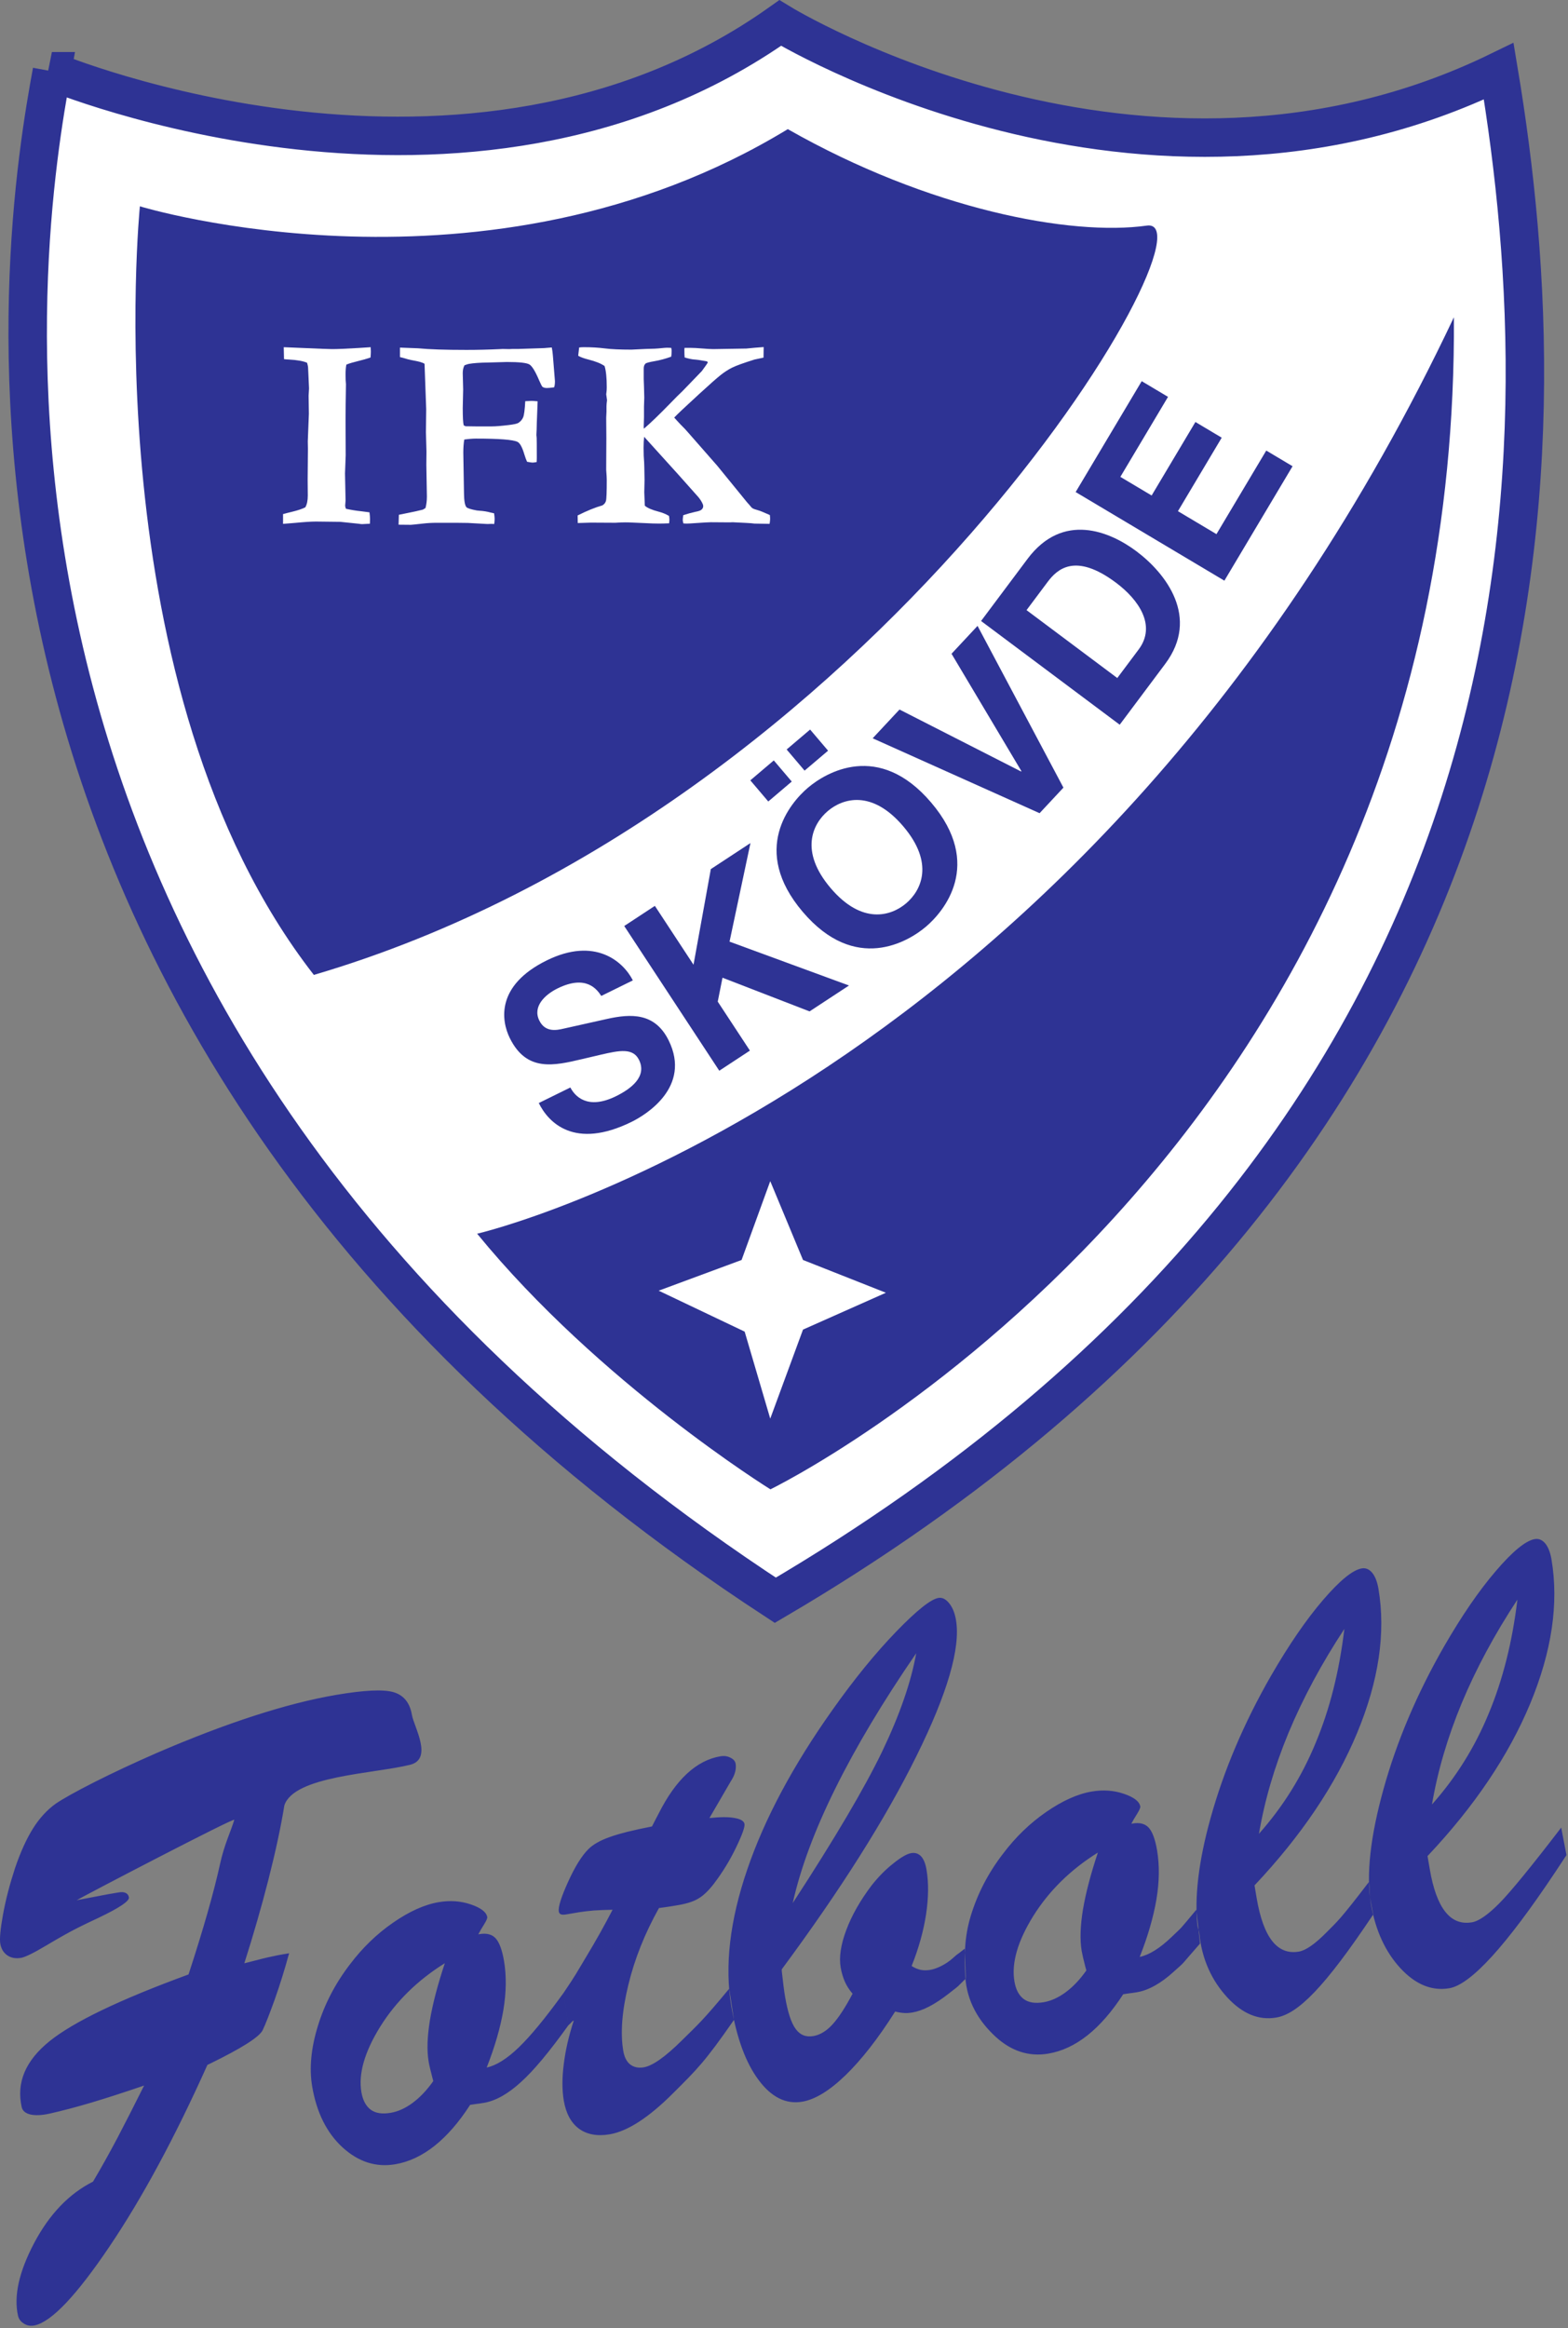 <?xml version="1.0" encoding="UTF-8" standalone="no"?>
<svg height="283.897pt" viewBox="0 0 191.25 283.897" width="191.25pt" xmlns="http://www.w3.org/2000/svg" xmlns:xlink="http://www.w3.org/1999/xlink">
   <rect x="0" y="0" width="191.25" height="283.897" fill="#808080" stroke="none"/>
   <clipPath id="a">
      <path d="m0 0h408.262v474h-408.262zm0 0"/>
   </clipPath>
   <clipPath id="b">
      <path d="m0 401h408.262v205.031h-408.262zm0 0"/>
   </clipPath>
   <g transform="matrix(.468 0 0 .468 0 -0)">
      <path d="m13.527 18.57c0 0 108.281 45.242 189.809-12.57 0 0 94.273 57.812 187.266 12.57 16.566 99.289 19.109 276.504-188.539 398.41-230.578-150.809-196.184-356.938-188.535-398.41" fill="#fff"/>
      <g clip-path="url(#a)" fill="none" stroke="#2e3394" stroke-width="100.197">
         <path d="m135.273 5874.597c0 0 1082.812-452.422 1898.086 125.703 0 0 942.734-578.125 1872.656-125.703 165.664-992.891 191.094-2765.039-1885.391-3984.102-2305.781 1508.086-1961.836 3569.375-1885.352 3984.102zm0 0" transform="matrix(.1 0 0 -.1 0 606.03)"/>
      </g>
      <path d="m36.457 53.762c0 0 90.449 27.648 168.855-20.113 36.762 20.922 73.77 27.926 93.57 25.137 19.797-2.789-70.035 152-217.086 195.246-57.969-74.457-45.34-200.27-45.34-200.27" fill="#2e3394"/>
      <path d="m124.355 321.469c0 0 158.938-36.629 254.562-238.801 1.367 218.344-178.129 305.406-178.129 305.406 0 0-44.582-27.645-76.434-66.605" fill="#2e3394"/>
      <path d="m148.645 283.367c1.168 2.227 4.418 5.949 11.906 2.266 4.055-1.996 8.098-5.176 5.988-9.461-1.555-3.156-5.059-2.484-9.898-1.363l-4.902 1.152c-7.375 1.738-14.5 3.422-18.883-5.484-2.219-4.512-3.676-13.672 9.637-20.223 12.57-6.188 19.941.273 22.441 5.207l-8.23 4.051c-1.117-1.695-3.91-5.641-11.398-1.957-3.254 1.602-6.559 4.699-4.754 8.363 1.555 3.156 4.516 2.543 6.426 2.094l11.191-2.5c6.266-1.402 12.52-1.676 16.102 5.594 5.996 12.18-6.051 19.438-9.652 21.211-14.969 7.367-21.73.121-24.203-4.898z" fill="#2e3394"/>
      <path d="m195.441 273.754l-7.984 5.246-24.77-37.711 7.984-5.246 10.074 15.336 4.512-24.918 10.328-6.785-5.453 25.688 31.129 11.43-10.273 6.746-22.688-8.777-1.242 6.23z" fill="#2e3394"/>
      <path d="m236.16 235.379c3.93-3.34 7.43-10.438-.75-20.062-8.18-9.625-15.75-7.316-19.68-3.973-3.93 3.34-7.43 10.434.75 20.059 8.18 9.625 15.746 7.316 19.68 3.977zm-20.348-39.773l-6.117 5.195-4.68-5.508 6.117-5.195zm-5.25 9.656c4.609-3.918 18.414-12.266 32.129 3.871 13.711 16.137 3.246 28.41-1.363 32.328-4.613 3.918-18.414 12.266-32.129-3.871-13.715-16.137-3.25-28.41 1.363-32.328zm-4.215-1.613l-6.117 5.195-4.68-5.508 6.117-5.195z" fill="#2e3394"/>
      <path d="m247.988 170.352l6.781-7.266 22.383 42.148-6.215 6.66-43.504-19.516 6.996-7.496 31.688 16.152.086-.094-18.215-30.59" fill="#2e3394"/>
      <path d="m291.188 176.672l5.574-7.445c4.652-6.223.027-12.945-5.906-17.387-10.672-7.98-15.379-3.469-17.824-.203l-5.496 7.344zm-35.5-14.859l12.098-16.172c9.234-12.344 21.512-7.141 28.355-2.02 7.75 5.797 16.59 17.266 7.547 29.355l-11.867 15.863z" fill="#2e3394"/>
      <path d="m304.41 103.41l-12.422 20.848 8.152 4.855 11.41-19.152 6.855 4.086-11.41 19.152 10.039 5.98 12.98-21.777 6.855 4.086-17.77 29.82-38.762-23.094 17.215-28.891z" fill="#2e3394"/>
      <path d="m73.77 136.5v-2.543c.473-.141 1.258-.34 2.348-.602 1.543-.375 2.695-.762 3.453-1.164.43-.73.645-1.742.645-3.039l-.035-4.168.07-8.055-.035-1.906c.191-4.664.285-7.066.285-7.207l-.07-4.699.109-1.906-.18-4.027-.074-1.523c-.023-.234-.105-.609-.25-1.129-.977-.445-2.566-.73-4.762-.848-.523-.023-.941-.059-1.254-.105l-.07-3.109 10.238.426c1.266.047 2.051.07 2.363.07 1.406 0 3.66-.094 6.766-.285 1.738-.117 2.84-.188 3.293-.211.027.449.043.824.043 1.133 0 .398-.031.918-.086 1.551-.957.332-2.043.645-3.273.938-1.223.297-2.23.594-3.016.902-.145.613-.215 1.496-.215 2.648 0 1.012.035 1.836.105 2.473-.07 3.98-.105 7.043-.105 9.188l.035 9.324-.18 4.734.145 7.066-.105 1.34c0 .191.07.461.211.812 1.449.309 2.766.52 3.953.637.215.023.938.121 2.172.281.098.707.145 1.297.145 1.77 0 .258-.016.66-.035 1.199-.312 0-.551.012-.719.035-.762.047-1.203.07-1.32.07-.168 0-.477-.035-.93-.105-.336-.047-1.918-.211-4.754-.492l-6.328-.074c-1.266 0-3.102.121-5.508.355-1.574.141-2.598.223-3.074.246" fill="#fff"/>
      <path d="m103.879 136.715l.074-2.578c.523-.121 1.395-.297 2.613-.531 1.215-.234 2.434-.508 3.652-.812l.68-.426c.238-.938.359-1.902.359-2.891v-.215l-.145-8.152.035-3.422-.141-5.047.07-6-.43-11.828c-.359-.328-1.516-.656-3.473-.988-.48-.094-1.172-.281-2.078-.562l-.859-.215v-2.473l4.723.18c2.863.281 7.07.422 12.629.422 2.789 0 5.699-.07 8.727-.211l.68-.035 1.754.035.719-.035h1.5l6.402-.211c.289 0 .664-.027 1.129-.074.465-.047.898-.082 1.305-.105.145.707.238 1.414.289 2.121l.535 6.641c0 .707-.07 1.25-.215 1.625-.859.117-1.492.176-1.898.176-.477 0-.859-.105-1.145-.316-.145-.141-.418-.672-.82-1.59-1.004-2.379-1.855-3.785-2.559-4.223-.703-.434-2.664-.652-5.879-.652l-4.934.141c-2.098.023-3.754.141-4.969.352-.262.051-.645.168-1.145.355-.309.543-.465 1.238-.465 2.09l.109 4.211-.109 4.816c0 2.453.086 3.965.25 4.531.215.145.395.227.539.25l2.535.035h4.289c.949 0 2.414-.117 4.391-.355 1.359-.164 2.191-.352 2.504-.562.57-.379.98-.855 1.23-1.434.25-.574.434-1.98.555-4.219.121 0 .441-.012.969-.039.332-.019.559-.031.68-.031.262 0 .785.031 1.574.105l-.215 5.652c-.016 1.199-.055 2.234-.109 3.105l.074.781c.023.234.035 1.977.035 5.227 0 .211-.012.566-.035 1.059-.461.094-.824.141-1.09.141-.191 0-.664-.07-1.41-.211-.215-.445-.453-1.094-.715-1.941-.551-1.859-1.145-2.945-1.789-3.25-1.145-.566-4.742-.848-10.793-.848-.883 0-1.906.082-3.074.246-.168.988-.25 2.133-.25 3.426l.18 10.598c.023 1.957.238 3.16.645 3.605.262.281 1.156.566 2.684.848l.719.07c1.074.07 2.016.223 2.828.457l.965.215c.094.621.145 1.098.145 1.434 0 .355-.035.809-.109 1.355l-.68-.035-1.109.035-5.086-.277c-.57-.027-3.246-.039-8.02-.039-1.312 0-2.566.07-3.762.211-1.883.211-2.91.316-3.078.316-1.551 0-2.613-.012-3.188-.031" fill="#fff"/>
      <path d="m150.543 134.312c2.445-1.227 4.594-2.098 6.438-2.617.48-.281.793-.664.938-1.148.145-.48.215-2.324.215-5.527 0-.449-.047-1.293-.145-2.543v-.848l.039-7.488-.039-5.301.074-1.555v-1.414c0-.352.047-.883.141-1.59l-.215-1.555.051-.387c.062-.402.094-.871.094-1.414 0-2.496-.191-4.344-.57-5.547-.887-.645-2.316-1.219-4.297-1.719-1.125-.285-1.984-.605-2.578-.965l.25-2.156c.406-.047.824-.07 1.254-.07 1.938 0 3.742.105 5.414.316 1.672.215 3.992.32 6.957.32l3.66-.176c1.793-.023 3.18-.094 4.16-.211.715-.074 1.219-.109 1.504-.109.312 0 .66.012 1.043.035.07.234.105.488.105.766 0 .695-.035 1.207-.105 1.531-1.508.543-2.949.934-4.336 1.168-1.383.238-2.172.449-2.363.641-.309.281-.465.707-.465 1.273v2.762c0 .379.023 1.016.07 1.914.051 1.395.074 2.359.074 2.902 0 .355-.023 1.145-.074 2.375v2.691l-.07 2.551c0 .117.012.285.035.496 1.719-1.461 4.012-3.668 6.875-6.613 1.34-1.391 2.398-2.449 3.188-3.18.312-.309 1.992-2.055 5.051-5.234.977-1.32 1.504-2.086 1.574-2.297l-.285-.246c-1.48-.27-2.594-.43-3.332-.477-.5-.027-1.312-.195-2.434-.516-.047-.371-.074-1.055-.074-2.055l.039-.453h1.574c.762 0 1.773.055 3.027.16 1.25.105 2.211.16 2.883.16l8.629-.141c1.359-.145 2.863-.273 4.512-.391l-.039 2.754c-.402.098-1.191.262-2.359.5-2.867.902-4.801 1.598-5.805 2.098-1 .496-2.004 1.145-3.008 1.938-1 .793-2.852 2.426-5.547 4.898-3.652 3.344-5.836 5.406-6.555 6.184.453.52 1.004 1.117 1.648 1.801l1.18 1.203c.215.234.477.527.789.883l7.59 8.656 6.305 7.734c.715.895 1.203 1.496 1.465 1.801l.574.637c.406.52.691.824.859.918.215.141.703.32 1.469.531.406.094 1.422.508 3.043 1.234.047.426.074.758.074.992 0 .281-.051.719-.145 1.305l-3.938-.07c-.457-.07-1.184-.129-2.188-.176l-3.508-.176-.75.035-4.945-.035c-.477 0-1.801.074-3.973.227-1.145.082-1.91.125-2.293.125-.191 0-.477-.012-.859-.035-.117-.371-.176-.672-.176-.902 0-.277.047-.695.141-1.254 1.051-.352 2.113-.645 3.188-.883.812-.141 1.348-.34 1.613-.598.262-.262.391-.543.391-.852 0-.211-.039-.387-.109-.527-.215-.543-.586-1.145-1.109-1.801-.191-.215-1.887-2.117-5.086-5.715l-9.09-10.047c-.098.844-.145 1.797-.145 2.855 0 1.48.047 2.738.145 3.773.023.211.059 1.754.105 4.621l-.07 3.211.141 3.488c.668.59 1.863 1.109 3.582 1.555 1.004.258 1.91.629 2.723 1.117.07.469.105.816.105 1.051 0 .184-.023.477-.07.871-1.125.047-1.996.07-2.617.07-.672 0-1.234-.008-1.688-.031l-5.09-.223c-.695-.043-1.375-.062-2.047-.062-.691 0-1.566.035-2.617.105l-6.348-.035c-.262 0-1.398.035-3.406.105l-.035-1.977" fill="#fff"/>
      <path d="m171.664 336.312l21.609-8 7.469-20.543 8.539 20.543 21.602 8.539-21.602 9.602-8.539 23.199-6.668-22.672z" fill="#fff"/>
      <g clip-path="url(#b)" fill="#2e3394" fill-rule="evenodd">
         <path d="m206.605 495.879c1.996-8.984 5.695-18.945 11.07-29.801 5.379-10.867 12.402-22.629 21.109-35.297-1.348 7.559-4.316 16.078-8.863 25.582-4.574 9.508-12.34 22.684-23.316 39.516zm166.598-25.695c1.465-8.641 4.039-17.434 7.738-26.367 3.723-8.934 8.562-17.945 14.523-27-1.316 11.012-3.812 20.918-7.484 29.695-3.625 8.812-8.566 16.691-14.777 23.672zm-45.09 7.637c1.457-8.633 4.027-17.434 7.73-26.367 3.73-8.934 8.562-17.941 14.523-27-1.309 11.02-3.809 20.922-7.48 29.699-3.633 8.812-8.566 16.684-14.773 23.668zm-44.996 35.625c-1.664 2.371-3.461 4.254-5.371 5.668-1.91 1.41-3.824 2.277-5.746 2.602-2.176.367-3.875.117-5.145-.789-1.273-.93-2.102-2.445-2.473-4.617-.809-4.793.832-10.477 4.902-17.043 4.105-6.566 9.723-12.102 16.844-16.543-1.859 5.59-3.148 10.5-3.883 14.812-.699 4.289-.828 7.898-.332 10.852.137.801.457 2.176.949 4.102.137.434.215.762.254.957zm-170.203 28.828c-.031-.191-.117-.523-.246-.961-.5-1.922-.82-3.301-.953-4.109-.5-2.945-.363-6.547.34-10.844.73-4.309 2.02-9.227 3.879-14.809-7.125 4.441-12.746 9.973-16.844 16.543-4.07 6.559-5.715 12.254-4.906 17.035.375 2.18 1.203 3.695 2.473 4.625 1.27.902 2.977 1.152 5.145.785 1.926-.32 3.836-1.188 5.75-2.602 1.902-1.414 3.707-3.293 5.363-5.664zm293.965-66.055c-7.742 10.102-13.105 16.652-16.082 19.68-2.992 3.027-5.391 4.691-7.176 4.996-2.844.477-5.148-.445-6.969-2.773-1.824-2.32-3.172-6.016-4.035-11.141l-.574-3.344c12.195-12.918 21.117-26.168 26.758-39.719 5.633-13.586 7.488-26.105 5.551-37.566-.312-1.84-.863-3.238-1.621-4.168-.793-.926-1.68-1.316-2.719-1.145-2.391.402-5.785 3.188-10.16 8.309-4.402 5.125-8.879 11.664-13.465 19.602-7.047 12.277-12.312 24.656-15.785 37.125-3.473 12.473-4.59 22.484-3.309 30.023 1.172 6.852 3.711 12.43 7.645 16.719 3.957 4.285 8.207 6.027 12.773 5.262 5.598-.953 14.801-11.043 27.609-30.254l2.938-4.445zm-50.059 14.098c-7.734 10.109-8.145 10.195-11.125 13.219-2.984 3.027-5.395 4.691-7.176 4.992-2.836.484-5.137-.445-6.969-2.766-1.82-2.324-3.16-6.023-4.035-11.145l-.562-3.344c12.184-12.918 21.109-26.168 26.742-39.719 5.645-13.582 7.5-26.102 5.555-37.57-.312-1.836-.863-3.23-1.625-4.164-.781-.926-1.676-1.316-2.711-1.141-2.391.406-5.785 3.188-10.168 8.305-4.391 5.129-8.867 11.672-13.457 19.605-7.051 12.273-12.316 24.652-15.785 37.125-3.184 11.422-4.219 20.797-3.414 28.082.078.672.402 1.238.465 1.879.66 6.977 3.352 12.496 7.289 16.777 3.957 4.289 8.207 6.035 12.77 5.258 5.594-.945 12.48-7.672 25.285-26.875l-.852-4.418zm-64.09 29.324c.414-.074.914-.156 1.449-.223.559-.059 1.262-.156 2.156-.305 3.023-.516 6.25-2.324 9.598-5.379 3.379-3.031 1.324-1.066 6.82-7.293l-.957-8.832c-4.777 5.723-3.348 4.125-6.43 7.09-3.066 2.949-5.848 4.688-8.332 5.215 2.105-5.34 3.555-10.309 4.344-14.934.789-4.664.832-8.938.18-12.836-.496-2.891-1.223-4.855-2.176-5.902-.953-1.039-2.359-1.402-4.219-1.09l-.312.059c.363-.727.875-1.578 1.484-2.547.605-.992.898-1.641.848-1.945-.223-1.312-1.645-2.414-4.281-3.312-2.641-.898-5.43-1.09-8.375-.586-3.703.629-7.645 2.406-11.871 5.328-4.227 2.918-7.973 6.535-11.223 10.844-3.852 4.996-6.652 10.398-8.402 16.133-1.773 5.777-1.711 10.855-1.465 15.742.359 6.879 3.793 12.07 7.93 15.867 4.133 3.77 8.703 5.227 13.711 4.379 3.57-.602 6.988-2.211 10.246-4.797 3.25-2.586 6.34-6.145 9.277-10.676zm-59.434 4.504c.809.211 1.602.332 2.328.383.719.051 1.453-.016 2.156-.133 2.723-.461 5.859-2.082 9.445-4.895 3.594-2.816 1.562-1.137 4.48-3.945l-.27-7.793c-2.934 2.34-1.211.781-3.137 2.504-1.84 1.641-4.242 2.758-5.852 3.023-.91.152-1.766.156-2.578-.019-.77-.184-1.547-.512-2.281-.992 1.848-4.602 3.094-9.113 3.766-13.461.656-4.383.688-8.223.121-11.59-.27-1.645-.762-2.82-1.43-3.539-.695-.715-1.547-1-2.574-.824-1.09.184-2.652 1.074-4.691 2.719-2.082 1.637-3.926 3.555-5.652 5.734-2.941 3.902-5.148 7.773-6.57 11.59-1.438 3.824-1.918 7.09-1.465 9.73.227 1.363.605 2.59 1.082 3.707.504 1.121 1.176 2.18 2.023 3.152-1.906 3.621-3.66 6.289-5.234 8.016-1.594 1.734-3.258 2.73-4.984 3.023-1.969.332-3.508-.293-4.645-1.906-1.156-1.582-2.059-4.406-2.738-8.414-.234-1.359-.512-3.523-.836-6.469l-.019-.598c15.336-20.723 27.055-39.262 35.137-55.641 8.086-16.344 11.492-28.145 10.273-35.355-.312-1.863-.906-3.34-1.805-4.418-.871-1.082-1.812-1.531-2.781-1.359-2.004.34-5.688 3.281-11.043 8.824-5.363 5.551-10.867 12.293-16.504 20.262-10.332 14.551-17.773 28.473-22.285 41.719-4.539 13.281-5.91 25.117-4.141 35.551 1.418 8.383 3.793 14.824 7.125 19.27 3.336 4.48 7.121 6.352 11.352 5.637 3.367-.574 7.129-2.867 11.289-6.895 4.156-4.023 8.492-9.566 12.938-16.598zm-110.77 24.316c.414-.066.918-.152 1.449-.215.566-.062 1.262-.156 2.156-.309 3.031-.516 6.25-2.32 9.598-5.375 3.379-3.035 7.496-8 12.383-14.812l-1.254-8.434c-4.711 6.527-8.605 11.25-11.691 14.207-3.07 2.953-5.844 4.684-8.328 5.215 2.102-5.336 3.547-10.305 4.34-14.934.781-4.656.836-8.938.18-12.824-.496-2.906-1.234-4.867-2.18-5.91-.945-1.043-2.359-1.406-4.223-1.094l-.305.055c.367-.723.879-1.582 1.484-2.543.609-.992.898-1.637.852-1.945-.223-1.309-1.645-2.414-4.289-3.312-2.641-.898-5.422-1.086-8.371-.582-3.707.629-7.645 2.41-11.871 5.332-4.23 2.918-7.969 6.531-11.223 10.832-3.848 5.004-6.656 10.406-8.402 16.141-1.777 5.773-2.262 11.008-1.469 15.734 1.16 6.793 3.797 12.078 7.93 15.875 4.141 3.766 8.711 5.23 13.719 4.379 3.562-.605 6.984-2.215 10.246-4.801 3.25-2.586 6.348-6.141 9.27-10.68zm-61.469-74.266c.223-.758-38.898 19.656-41.078 20.941l8.289-1.578 2.676-.453c.781-.125 1.387-.09 1.836.148.461.23.727.625.816 1.148.16.949-2.438 2.703-7.812 5.273-2.277 1.074-4.109 1.93-5.426 2.609-2.168 1.086-4.934 2.641-8.293 4.645-3.355 2-5.555 3.062-6.582 3.23-1.418.242-2.605.016-3.609-.676-.977-.691-1.578-1.707-1.797-3.012-.219-1.258.016-3.789.711-7.629.699-3.84 1.758-7.887 3.156-12.16 1.418-4.137 2.98-7.574 4.672-10.266 1.695-2.691 3.676-4.836 5.93-6.449 1.848-1.254 5.219-3.145 10.121-5.633 4.883-2.461 10.27-4.98 16.16-7.555 9.18-3.961 17.68-7.203 25.5-9.727 7.816-2.527 14.93-4.336 21.359-5.43 7.266-1.227 12.234-1.469 14.895-.688 2.648.789 4.246 2.777 4.773 5.926.531 3.098 5.578 11.477-.473 12.988-9.457 2.348-30.266 2.883-32.77 10.578-1.832 11.332-5.734 26.418-10.438 41.152.461-.102 1.391-.344 2.762-.707 1.332-.352 2.426-.625 3.223-.809.859-.191 1.77-.391 2.711-.578.969-.188 1.953-.348 2.98-.523-1.145 4.195-2.391 8.203-3.734 12.004-1.379 3.816-2.418 6.504-3.191 8.098-.961 1.805-5.547 4.684-13.738 8.688l-.629.289c-8.512 18.977-17.039 34.77-25.582 47.418-8.539 12.641-14.992 19.477-19.402 20.461-1.02.23-1.977.094-2.816-.441-.84-.508-1.363-1.195-1.559-2.051-1.164-5.18.262-11.488 4.223-19.008 3.969-7.477 9.078-12.82 15.32-15.949 2.098-3.539 4.203-7.312 6.34-11.352 2.109-4.027 4.441-8.598 6.973-13.684-5.238 1.785-9.824 3.273-13.762 4.445-3.934 1.164-7.508 2.113-10.812 2.855-2.094.469-3.785.527-5.07.238-1.289-.32-2.043-.957-2.258-1.93-1.43-6.387.996-12.113 7.242-17.152 6.25-5.043 18.32-10.848 36.238-17.406 3.93-12.012 6.652-21.633 8.23-28.859 1.082-4.969 2.887-8.664 3.695-11.434zm88.48 52.312c-1.309 3.973-2.16 7.723-2.605 11.332-.457 3.559-.469 6.711 0 9.496.57 3.371 1.898 5.809 3.969 7.348 2.082 1.508 4.746 2.004 8.004 1.453 4.621-.789 10.121-4.32 16.441-10.633 6.348-6.32 8.352-8.238 15.941-19.176l-1.242-8.133c-6.965 8.422-8.176 9.363-12.441 13.582-4.27 4.215-7.543 6.516-9.832 6.906-1.418.238-2.582-.027-3.535-.746-.922-.738-1.527-1.922-1.805-3.566-.773-4.594-.34-10.309 1.312-17.117 1.633-6.773 4.305-13.473 7.996-20.074.445-.074.98-.145 1.652-.23.645-.078 1.785-.266 3.43-.547 2.172-.371 3.883-.918 5.152-1.68 1.285-.73 2.641-2.02 4.047-3.836 2.297-3.02 4.23-6.18 5.812-9.488 1.613-3.336 2.324-5.375 2.195-6.129-.125-.75-.988-1.289-2.613-1.562-1.594-.301-3.793-.27-6.523.019l5.52-9.496c.574-.875.977-1.715 1.16-2.457.215-.754.262-1.512.145-2.203-.109-.668-.57-1.191-1.359-1.574-.781-.406-1.66-.516-2.578-.367-6.316 1.07-11.68 6.074-16.16 15-.734 1.379-1.297 2.504-1.703 3.289-4.766.926-8.43 1.828-10.961 2.742-2.547.891-4.395 1.949-5.594 3.156-1.719 1.691-3.5 4.547-5.312 8.543-1.812 4.004-2.609 6.578-2.418 7.715.066.391.246.617.559.738.273.121.734.129 1.324.031l3.367-.57c1.141-.188 2.43-.324 3.898-.461 1.477-.105 3.098-.148 4.867-.191-2.027 3.922-4.309 8.027-6.883 12.277-2.574 4.27-2.406 4.242-5.906 9.418l1.254 8.434c1.258-1.207.438-.402 1.074-1.059.609-.617-.188.371.352-.184"/>
      </g>
   </g>
</svg>
